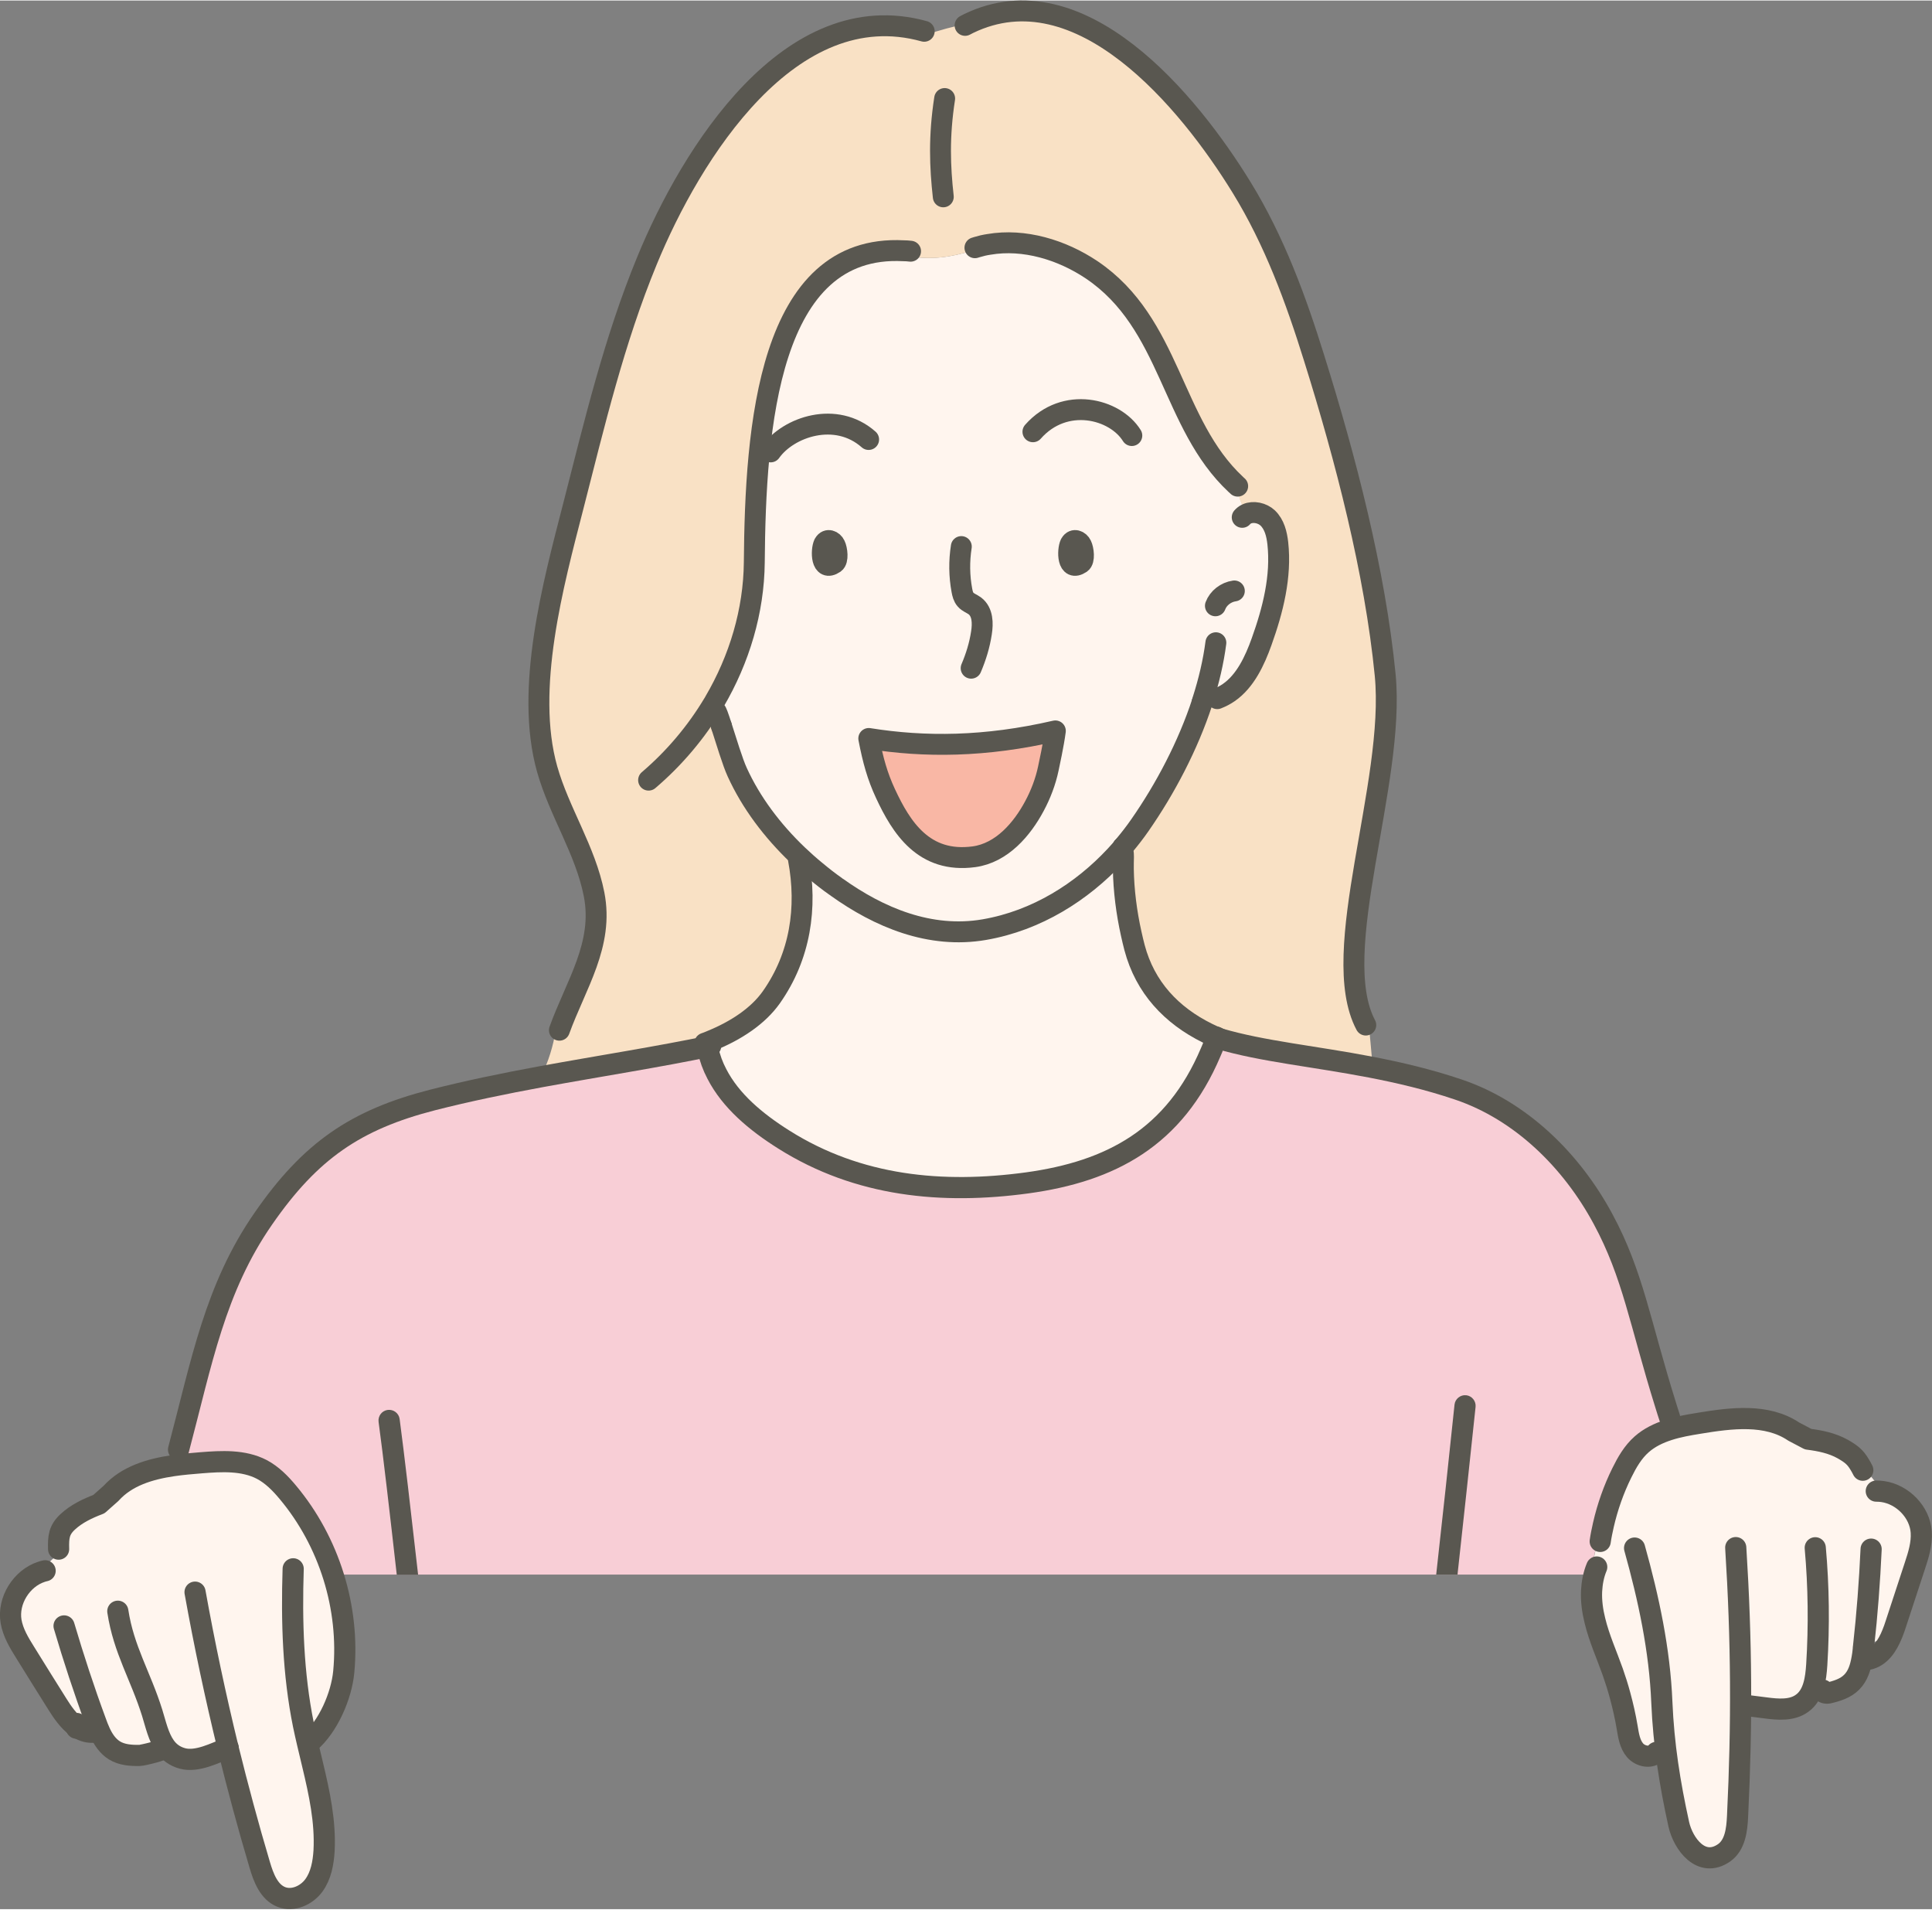 <?xml version="1.0" encoding="utf-8"?>
<!-- Generator: Adobe Illustrator 26.0.2, SVG Export Plug-In . SVG Version: 6.00 Build 0)  -->
<svg version="1.1" id="Layer_1" xmlns="http://www.w3.org/2000/svg" xmlns:xlink="http://www.w3.org/1999/xlink" x="0px" y="0px"
	 viewBox="0 0 1275.8 1260.1" style="enable-background:new 0 0 1275.8 1260.1;" xml:space="preserve" preserveAspectRatio="xMinYMid" width="1276" height="1261">
<rect x="0" y="0" width="1275.8" height="1260.1" fill="#808080" stroke="none"/>
<style type="text/css">
	.st0{fill:#F8CED6;}
	.st1{fill:#FFF5EE;}
	.st2{fill:#F9B7A5;}
	.st3{fill:#F9E1C5;}
	.st4{fill:none;stroke:#595750;stroke-width:13.806;stroke-linecap:round;stroke-linejoin:round;stroke-miterlimit:10;}
	.st5{fill:none;stroke:#595750;stroke-width:13.976;stroke-linecap:round;stroke-linejoin:round;stroke-miterlimit:10;}
	.st6{fill:none;}
	.st7{fill:#595750;}
</style>
<path class="st0" d="M173,969.7c6.8,3.6,12.3,9.2,17.2,15.1c13.4,16,23.5,34.6,29.8,54.4h830.8c1.2-11.3,3.8-22.4,7.9-33
	c2.7-11.9,6.8-23.5,12.2-34.4c3.4-6.9,7.4-13.7,13.1-18.8c5.1-4.5,11.2-7.4,17.7-9.5c-1.6-5.1-3.3-10.2-4.9-15.3l3.1-1
	c-17.1-54.7-21.5-86-41.3-122.7c-20.8-38.5-54.1-71.5-95.5-85.5c-19.8-6.7-39.2-11.3-57.8-14.8c-37.4-7.2-71.8-10.4-100.1-18.8
	c-0.7-0.3-1.3-0.5-2-0.8c-1.2,3.4-2.5,6.6-3.8,9.8c-24,56.4-65.9,78.8-121.2,86.3c-55.9,7.6-111.4,2.5-160.7-28.6
	c-18.6-11.7-35.1-25.6-44.2-43.3l0.2-0.1c-2.6-5.8-4-12.1-4.1-18.4h-0.2c-34.4,7.1-73.2,13.1-112,20.3c-24.4,4.5-48.7,9.4-71.8,15.4
	c-50.6,13-80.5,33.5-111.6,78.3c-32,46.2-40.7,94.9-56,152.5l-2.9-0.3c-0.3,3.6-0.5,7.1-0.6,10.7c6.1-0.9,12.4-1.4,18.4-1.9
	C146.4,964.2,160.9,963.3,173,969.7z"/>
<path class="st1" d="M1069.9,1118.9c-1.4-5.2-3-10.3-4.8-15.4c-4-11.3-9-22.3-11.8-33.9c-1.6-6.4-2.5-13-2.2-19.5l-0.9,0
	c0.3-14.9,3.2-29.8,8.6-43.8c2.7-11.9,6.8-23.5,12.2-34.4c3.4-6.9,7.4-13.7,13.1-18.8c5.1-4.5,11.2-7.4,17.7-9.5
	c6.5-2.1,13.5-3.3,20.2-4.4c21.2-3.5,44.7-6.5,62.5,5.5l9.5,5c7.9,0.9,15.9,2.6,22.8,6.5c5.6,3.2,8.3,5.3,11.2,10.2l0.2-0.1
	c5.4,5.7,10.4,11.7,15.1,18c13.1,1.9,24.5,13.5,25.4,26.8c0.5,7.5-1.8,15-4.2,22.2c-4.2,12.8-8.4,25.6-12.6,38.4
	c-0.7,2.1-1.4,4.3-2.3,6.4c-6.2,3.2-12.5,6-19,8.5c-0.1,0.7-0.2,1.4-0.2,2.1c-0.2,1.9-0.4,3.9-0.8,5.8c-1,5.8-2.7,11.5-6.8,15.6
	c-4,4.1-9.8,5.9-15.4,7.2c-1.5,0.3-3.8-0.2-3.8-1.4l-1.1-0.1c-1.1,12-17.7,12.4-17.7,12.4s-27.3,7.5-31-7c0,0-3,108-23,104
	s-30-66-30-66s-19.9,0-14,0C1086.8,1159.3,1067.2,1119.8,1069.9,1118.9z"/>
<path class="st1" d="M526.6,564.1c-16.8-16-30.6-34.4-39.8-54.6c-3-6.5-7.2-20.5-10.4-30.4v0c-2-4.9-3.8-9.9-5.3-15
	c0.3-0.4,0.5-0.8,0.7-1.2c16.5-28.1,26-59.8,26.3-92c0.7-89.1,9.2-210.5,98.6-205.7l-0.2,2.6c13.1,3.6,27.2,2.4,40.4-1.2
	c5.5-1.5,10.8-3.4,16.1-5.6c23.3-4,48.2,3.6,67.9,16.8c52.6,35.5,52.2,101.6,95.2,141.7c1.6,6.7,3.9,13.3,6.9,19.5
	c0.1-0.1,0.3-0.2,0.4-0.2c4.3-1.9,10.2-0.6,13.7,2.7c4.5,4.3,6,10.6,6.7,16.7c2.4,22-3.2,44.1-10.7,65
	c-4.5,12.6-10.8,26.1-21.7,33.6c-2.3,1.6-4.8,2.9-7.6,4l-0.3-0.7c-3,1.5-6.3,2.5-9.6,3.2c-9.4,28.7-24.4,57.2-41.2,81.3
	c-3.2,4.6-6.6,9.1-10.3,13.4c-0.3,0.3-0.5,0.6-0.8,1c0,0-0.1,0.1-0.1,0.1c-0.1,0.2-0.3,0.3-0.4,0.4c-1.5,1.8-3.1,3.5-4.7,5.2
	c-22.1,23.7-51.8,42.7-86.5,48.7c-36,6.2-69.7-8.2-97.4-28c-0.2-0.2-0.5-0.3-0.7-0.5c-4.5-3.2-8.9-6.6-13.1-10.1
	C534.6,571.4,530.5,567.8,526.6,564.1z M713.7,371.4c2.7-1.8,1.7-9.1,0.3-11.9c-1.4-2.7-5.1-4.5-7.1-1.1c-0.1,0.1-0.1,0.2-0.2,0.3
	C704.8,362.9,704.6,377.6,713.7,371.4z M692.4,506.8c0.5-2.5,3.4-15.5,4.6-24.7c-46.4,10.7-86.3,10.9-123.2,5
	c2.7,14.6,5.6,25,10.9,36.4c10.5,22.6,25.4,46.2,58.4,41.8c18.5-2.5,31.9-18.3,40-33.5C687.4,523.9,690.6,515.5,692.4,506.8z
	 M551,371.4c2.7-1.8,1.7-9.1,0.3-11.9c-1.4-2.7-5.1-4.5-7.1-1.1c-0.1,0.1-0.1,0.2-0.2,0.3C542.1,362.9,542,377.6,551,371.4z"/>
<path class="st2" d="M697,482.1c-1.2,9.2-4.1,22.2-4.6,24.7c-1.8,8.7-5,17.1-9.2,24.9c-8.1,15.2-21.6,31.1-40,33.5
	c-33.1,4.4-47.9-19.2-58.4-41.8c-5.3-11.4-8.2-21.8-10.9-36.4C610.6,493,650.5,492.8,697,482.1z"/>
<path class="st3" d="M469.5,686.7c-0.1,1.2-0.1,2.4-0.1,3.5h-0.2c-34.4,7.1-73.2,13.1-112,20.3c4.9-9.8,8.2-20.3,9.8-31.1l2.2,0.3
	c10.9-30.1,29.4-56.6,22.9-89.7c-5.7-29-23-54.3-31-82.7c-14.9-52.9,4.2-122.4,17.2-173.3c14.1-55,27-109.6,48.8-162.5
	c29-70.5,94.5-175.9,183-151.3l0.9,2.5c9.3-3,18.8-5.8,28.4-7.5C713.3-20.5,785,66.6,819.9,123.4c21.6,35.1,35.8,73.8,47.9,112.7
	c20.6,65.7,40.2,140.8,46.9,209.1c7,71.8-38.3,183.2-12.8,231.2l2-0.2c0.8,7.9,1.5,15.9,2.2,23.8l-0.8,4.2
	c-37.4-7.2-71.8-10.4-100.1-18.8c-0.7-0.3-1.3-0.5-2-0.8c-2-0.8-4-1.8-5.9-2.7c-23.8-11.8-41.2-30.2-48.2-56.5
	c-0.8-3-1.5-6.1-2.2-9.2c-3-13.9-4.9-28.8-5.2-42.7c0-2.8,0-5.5,0.1-8.2c0.1-2.5-0.6-3.8-0.4-6.2c0,0,0,0,0,0c0.3-0.3,0.5-0.7,0.8-1
	c3.7-4.4,7.1-8.8,10.3-13.4c16.8-24.1,31.8-52.6,41.2-81.3c3.3-0.6,6.5-1.7,9.6-3.2l0.3,0.7c2.8-1,5.3-2.4,7.6-4
	c10.9-7.5,17.2-21,21.7-33.6c7.5-20.9,13.1-43,10.7-65c-0.7-6-2.2-12.4-6.7-16.7c-3.5-3.3-9.4-4.6-13.7-2.7
	c-0.2,0.1-0.3,0.1-0.4,0.2c-3-6.3-5.3-12.8-6.9-19.5c-43-40.1-42.7-106.2-95.2-141.7C701.3,164.6,676.3,157,653,161
	c-5.3,2.1-10.6,4.1-16.1,5.6c-13.1,3.6-27.3,4.8-40.4,1.2l0.2-2.6c-89.4-4.8-97.9,116.7-98.6,205.7c-0.3,32.1-9.8,63.9-26.3,92
	c-0.2,0.4-0.5,0.8-0.7,1.2c1.5,5.1,3.3,10.1,5.3,15v0c3.2,9.9,7.4,23.9,10.4,30.4c9.2,20.2,23.1,38.6,39.8,54.6
	c0,0.9-0.1,1.7-0.1,2.6l0.7,0c6.1,32.2,1.2,64.2-17.8,91.3C500.7,670.5,486,680.1,469.5,686.7z"/>
<path class="st1" d="M527.2,566.7l-0.7,0c0-0.9,0.1-1.7,0.1-2.6c3.9,3.7,8,7.4,12.2,10.8c4.2,3.5,8.5,6.9,13.1,10.1
	c0.2,0.2,0.4,0.3,0.7,0.5c27.7,19.8,61.4,34.2,97.4,28c34.7-6,64.4-25,86.5-48.7c1.8,2.9,3.6,5.8,5.5,8.7c0.2,14,2.1,28.8,5.2,42.7
	c0.7,3.1,1.4,6.2,2.2,9.2c7,26.3,24.3,44.7,48.2,56.5c1,4.1,1.7,8.3,2,12.5c-24,56.4-65.9,78.8-121.2,86.3
	c-55.9,7.6-111.4,2.5-160.7-28.6c-18.6-11.7-35.1-25.6-44.2-43.3l0.2-0.1c-2.6-5.8-4-12.1-4.1-18.4c0-1.2,0-2.4,0.1-3.5
	c16.5-6.7,31.1-16.3,39.9-28.8C528.4,630.9,533.3,599,527.2,566.7z"/>
<path class="st1" d="M50.5,1139.7C50.4,1139.7,50.4,1139.7,50.5,1139.7c-5-3.7-9.1-9.4-12.4-14.7c-7.1-11.5-14.2-22.9-21.4-34.3
	c-4-6.4-8.1-13.1-9.3-20.5c-2.3-13.7,6.8-28.4,20-32.7c3.1-5,7.5-9.3,12.7-12.4l-1.3-2.6c-0.2-8,0.2-12.6,6-18
	c5.8-5.4,13.2-8.9,20.6-11.7l8-7.1c10.3-11.4,25.4-16,41-18.3c6.1-0.9,12.4-1.4,18.4-1.9c13.6-1.1,28.1-1.9,40.2,4.4
	c6.8,3.6,12.3,9.2,17.2,15.1c27.3,32.6,40.9,76.2,36.9,118.5c-1.5,15.9-10.3,36.1-22.4,46.5l-1.8,0.4c1.1,4.8,2.3,9.6,3.4,14.3
	c4.5,18.8,8.6,37.7,7.6,56.9c-0.4,8.1-2,16.5-6.8,23c-4.8,6.5-13.7,10.5-21.3,7.6c-8.3-3.2-11.9-12.7-14.4-21.3
	c-7.6-25.5-14.6-51.3-20.9-77.1c-8.5,3.3-20.4,9.5-30.1,7c-5.3-1.4-8.9-4.3-11.5-8l-0.8,1c1.1,1.4-14.3,5-16.1,5
	c-5.7,0-11.7-0.4-16.6-3.3c-4.5-2.8-7.4-7.3-9.7-12.2l-4.2,0.2C57.5,1143.6,53.8,1142.1,50.5,1139.7z"/>
<path class="st4" d="M544.1,358.7c0.1-0.1,0.1-0.2,0.2-0.3c2-3.4,5.8-1.7,7.1,1.1c1.4,2.8,2.3,10.1-0.3,11.9
	C542,377.6,542.1,362.9,544.1,358.7z"/>
<path class="st4" d="M706.8,358.7c0.1-0.1,0.1-0.2,0.2-0.3c2-3.4,5.8-1.7,7.1,1.1c1.4,2.8,2.3,10.1-0.3,11.9
	C704.6,377.6,704.8,362.9,706.8,358.7z"/>
<path class="st4" d="M508.9,298c11.7-16.5,43.1-27.3,64.7-8.2"/>
<path class="st4" d="M682.1,284.7c21-23.8,54.2-15.3,65.3,2.5"/>
<path class="st4" d="M584.7,523.5c10.5,22.6,25.4,46.2,58.4,41.8c18.5-2.5,31.9-18.3,40-33.5c4.2-7.8,7.4-16.3,9.2-24.9
	c0.5-2.5,3.4-15.5,4.6-24.7c-46.4,10.7-86.3,10.9-123.2,5C576.5,501.7,579.4,512.1,584.7,523.5z"/>
<path class="st4" d="M793.8,463.3c0.2-0.4,0.3-0.9,0.4-1.3c4.1-12.8,7.1-25.6,8.7-38"/>
<path class="st4" d="M476.4,479c3.2,9.9,7.4,23.9,10.4,30.4c9.2,20.2,23.1,38.6,39.8,54.6c3.9,3.7,8,7.4,12.2,10.8
	c4.2,3.5,8.5,6.9,13.1,10.1c0.2,0.2,0.4,0.3,0.7,0.5c27.7,19.8,61.4,34.2,97.4,28c34.7-6,64.4-25,86.5-48.7c1.6-1.7,3.2-3.5,4.7-5.2
	c0.1-0.2,0.3-0.3,0.4-0.4"/>
<path class="st4" d="M473.1,469.7c0.2,0.5,0.5,1.2,0.8,1.9c0.7,1.9,1.6,4.5,2.5,7.4"/>
<path class="st4" d="M820.3,341.2c0.8-0.9,1.7-1.6,2.7-2.1c0.1-0.1,0.3-0.2,0.4-0.2c4.3-1.9,10.2-0.6,13.7,2.7
	c4.5,4.3,6,10.6,6.7,16.7c2.4,22-3.2,44.1-10.7,65c-4.5,12.6-10.8,26.1-21.7,33.6c-2.3,1.6-4.8,2.9-7.6,4"/>
<path class="st4" d="M623.8,64.7c-3.9,25.1-3.1,45.1-0.9,64.9"/>
<path class="st4" d="M643.8,163.2c0.4-0.1,0.9-0.3,1.3-0.4c2.6-0.8,5.2-1.4,7.9-1.8c23.3-4,48.2,3.6,67.9,16.8
	c52.6,35.5,52.2,101.6,95.2,141.7c0,0,0.1,0.1,0.1,0.1c0.4,0.3,0.8,0.7,1.1,1"/>
<path class="st4" d="M637.3,16.4c0.8-0.4,1.5-0.8,2.3-1.2C713.3-20.5,785,66.6,819.9,123.4c21.6,35.1,35.8,73.8,47.9,112.7
	c20.6,65.7,40.2,140.8,46.9,209.1c7,71.8-38.3,183.2-12.8,231.2"/>
<path class="st4" d="M601.3,165.5c-1.6-0.2-3.1-0.3-4.6-0.3c-89.4-4.8-97.9,116.7-98.6,205.7c-0.3,32.1-9.8,63.9-26.3,92
	c-0.2,0.4-0.5,0.8-0.7,1.2c-11.3,18.9-25.8,36.1-42.8,50.6"/>
<path class="st4" d="M610.3,20.3c-88.5-24.6-154,80.8-183,151.3c-21.8,52.9-34.7,107.5-48.8,162.5c-13.1,50.9-32.1,120.4-17.2,173.3
	c8,28.3,25.3,53.6,31,82.7c6.5,33.1-12,59.6-22.9,89.7"/>
<path class="st4" d="M634.8,360.5c-1.5,9.6-1.4,19.4,0.4,29c0.4,2.1,0.9,4.3,2.4,6c1.6,1.9,4.2,2.7,6.2,4.2c5.2,4,5.3,11.5,4.3,17.8
	c-1.2,8-3.6,15.8-6.8,23.3"/>
<path class="st4" d="M802.6,399.6c1.9-5.1,6.9-9,12.5-9.8"/>
<path class="st4" d="M741.5,559C741.5,559,741.5,559,741.5,559c-0.2,2.4,0.5,3.8,0.4,6.2c-0.1,2.7-0.1,5.5-0.1,8.2
	c0.2,14,2.1,28.8,5.2,42.7c0.7,3.1,1.4,6.2,2.2,9.2c7,26.3,24.3,44.7,48.2,56.5c1.9,0.9,3.9,1.9,5.9,2.7c0.6,0.3,1.3,0.6,2,0.8"/>
<path class="st4" d="M741.2,559.8c0-0.1,0.2-0.5,0.3-0.8c0,0,0.1-0.1,0.1-0.1c0.3-0.3,0.5-0.7,0.8-1c3.7-4.4,7.1-8.8,10.3-13.4
	c16.8-24.1,31.8-52.6,41.2-81.3"/>
<path class="st4" d="M741.5,559c-0.2,0.6-0.3,0.8-0.4,0.8c0,0,0,0,0,0"/>
<path class="st5" d="M29.8,1036.7c-0.8,0.2-1.7,0.4-2.5,0.7c-13.1,4.3-22.3,19-20,32.7c1.3,7.5,5.3,14.1,9.3,20.5
	c7.1,11.4,14.2,22.9,21.4,34.3c3.3,5.3,7.4,11.1,12.3,14.7c0,0,0.1,0,0.1,0.1c3.3,2.4,7,3.8,11.1,3.6"/>
<path class="st5" d="M42.3,1073.1c6.3,21.3,13.2,42.4,20.9,63.2c0.8,2.3,1.7,4.6,2.7,6.8c2.2,4.9,5.2,9.4,9.7,12.2
	c4.9,3,10.9,3.4,16.6,3.3c1.7,0,17.2-3.6,16.1-5"/>
<path class="st5" d="M38.7,1022.4c-0.2-8,0.2-12.6,6-18c5.8-5.4,13.2-8.9,20.6-11.7l8-7.1c10.3-11.4,25.4-16,41-18.3
	c6.1-0.9,12.4-1.4,18.4-1.9c13.6-1.1,28.1-1.9,40.2,4.4c6.8,3.6,12.3,9.2,17.2,15.1c27.3,32.6,40.9,76.2,36.9,118.5
	c-1.5,15.9-10.3,36.1-22.4,46.5"/>
<path class="st5" d="M77.8,1063.4c3.9,25.5,15,42.5,22.7,67.1c2.3,7.4,4.1,15.9,8.5,22.1c2.6,3.7,6.3,6.6,11.5,8
	c9.7,2.6,21.6-3.7,30.1-7c0,0,0.1,0,0.1,0"/>
<path class="st5" d="M128.8,1050.8c6.2,34.5,13.5,68.8,21.8,102.9c6.4,25.9,13.3,51.6,20.9,77.1c2.5,8.5,6.1,18.1,14.4,21.3
	c7.6,2.9,16.5-1.1,21.3-7.6c4.8-6.5,6.3-14.9,6.8-23c1-19.2-3.1-38.1-7.6-56.9c-1.1-4.8-2.3-9.5-3.4-14.3c-0.9-3.9-1.8-7.8-2.6-11.7
	c-6.9-33.9-7.9-68.7-6.8-103.2"/>
<path class="st5" d="M1239,984.1c1.4,0,2.9,0.1,4.3,0.3c13.1,1.9,24.5,13.5,25.4,26.8c0.5,7.5-1.8,15-4.2,22.2
	c-4.2,12.8-8.4,25.6-12.6,38.4c-0.7,2.1-1.4,4.3-2.3,6.4c-3.2,8-8,15.4-16.1,17"/>
<path class="st5" d="M1235.6,1022.4c-1,21.5-2.6,42.9-5,64.3c-0.1,0.7-0.2,1.4-0.2,2.1c-0.2,1.9-0.4,3.9-0.8,5.8
	c-1,5.8-2.7,11.5-6.8,15.6c-4,4.1-9.8,5.9-15.4,7.2c-1.5,0.3-3.8-0.2-3.8-1.4c0-0.2,0-0.3,0.1-0.5"/>
<path class="st5" d="M1230.1,970.3c-0.7-1.4-1.4-2.7-2.1-3.8c-2.9-4.9-5.6-7-11.2-10.2c-7-3.9-14.9-5.5-22.8-6.5l-9.5-5
	c-17.8-12-41.3-9-62.5-5.5c-6.8,1.1-13.7,2.3-20.2,4.4c-6.5,2.1-12.6,5-17.7,9.5c-5.8,5.1-9.7,11.9-13.1,18.8
	c-5.4,10.9-9.5,22.6-12.2,34.4c-0.8,3.6-1.6,7.3-2.1,10.9"/>
<path class="st5" d="M1198.7,1021.5c2.3,25.7,2.6,51.5,1,77.2c-0.6,9.3-2,19.9-9.6,25.4c-6.7,5-16,4.2-24.3,3.1
	c-4-0.5-7.9-1-11.9-1.5"/>
<path class="st5" d="M1146.2,1021.4c3.9,61.6,4.2,115.8,1.2,177.4c-0.4,8.9-1.6,19-8.9,24.1c-15,10.4-27-5.9-29.9-18.8
	c-6-27.3-10-52.5-11.2-80.6c-1.4-34.5-8.7-68.5-18-101.8"/>
<path class="st5" d="M1054.4,1034.2c-2.1,5-3.1,10.4-3.4,15.9c-0.3,6.5,0.6,13.1,2.2,19.5c2.8,11.6,7.8,22.6,11.8,33.9
	c1.8,5.1,3.4,10.2,4.8,15.4c1.9,7,3.5,14,4.7,21.2c0.9,5.3,1.7,11,5.2,15.1c3.5,4.1,10.7,5.6,14.1,1.4"/>
<path class="st5" d="M50.6,1137.5c0,0.8-0.1,1.5-0.1,2.3c0,0.3,0,0.6,0,0.8"/>
<path class="st5" d="M117.9,956.7c15.3-57.7,24-106.4,56-152.5c31.1-44.9,61-65.3,111.6-78.3c23.1-5.9,47.4-10.9,71.8-15.4
	c38.8-7.1,77.6-13.1,112-20.3"/>
<path class="st5" d="M467.4,692.2c1.3,5.9,3.3,11.4,6,16.5c9.1,17.7,25.6,31.6,44.2,43.3c49.3,31.1,104.8,36.2,160.7,28.6
	c55.3-7.6,97.3-29.9,121.2-86.3c1.4-3.1,2.6-6.4,3.8-9.8c0,0,0-0.1,0-0.1"/>
<path class="st4" d="M465.4,688.4c1.4-0.5,2.8-1,4.1-1.6c16.5-6.7,31.1-16.3,39.9-28.8c19-27,23.9-59,17.8-91.3"/>
<path class="st5" d="M805.2,685.4c28.4,8.4,62.7,11.6,100.1,18.8c18.6,3.6,38,8.1,57.8,14.8c41.4,14,74.8,47,95.5,85.5
	c19.8,36.7,24.2,68,41.3,122.7c0.8,2.7,1.7,5.4,2.6,8.2"/>
<path class="st6" d="M639.6,15.2c13.2-2.4,26.4-3,39.4,0.1"/>
<g>
	<path class="st7" d="M962.5,1039.3c0-0.4,0.1-0.8,0.1-1.3c3.8-35,7.8-71.1,11.8-109.5c0.4-3.8-2.4-7.3-6.2-7.7
		c-3.8-0.4-7.3,2.4-7.7,6.2c-4,38.3-7.9,74.5-11.8,109.4c-0.1,0.9-0.2,1.9-0.3,2.8H962.5z"/>
</g>
<g>
	<path class="st7" d="M262,1039.3h14.1c-4.7-41.5-9.2-80.3-12.2-102.8c-0.5-3.8-4-6.5-7.9-6c-3.8,0.5-6.5,4-6,7.9
		C253,960.4,257.4,998.5,262,1039.3z"/>
</g>
</svg>
